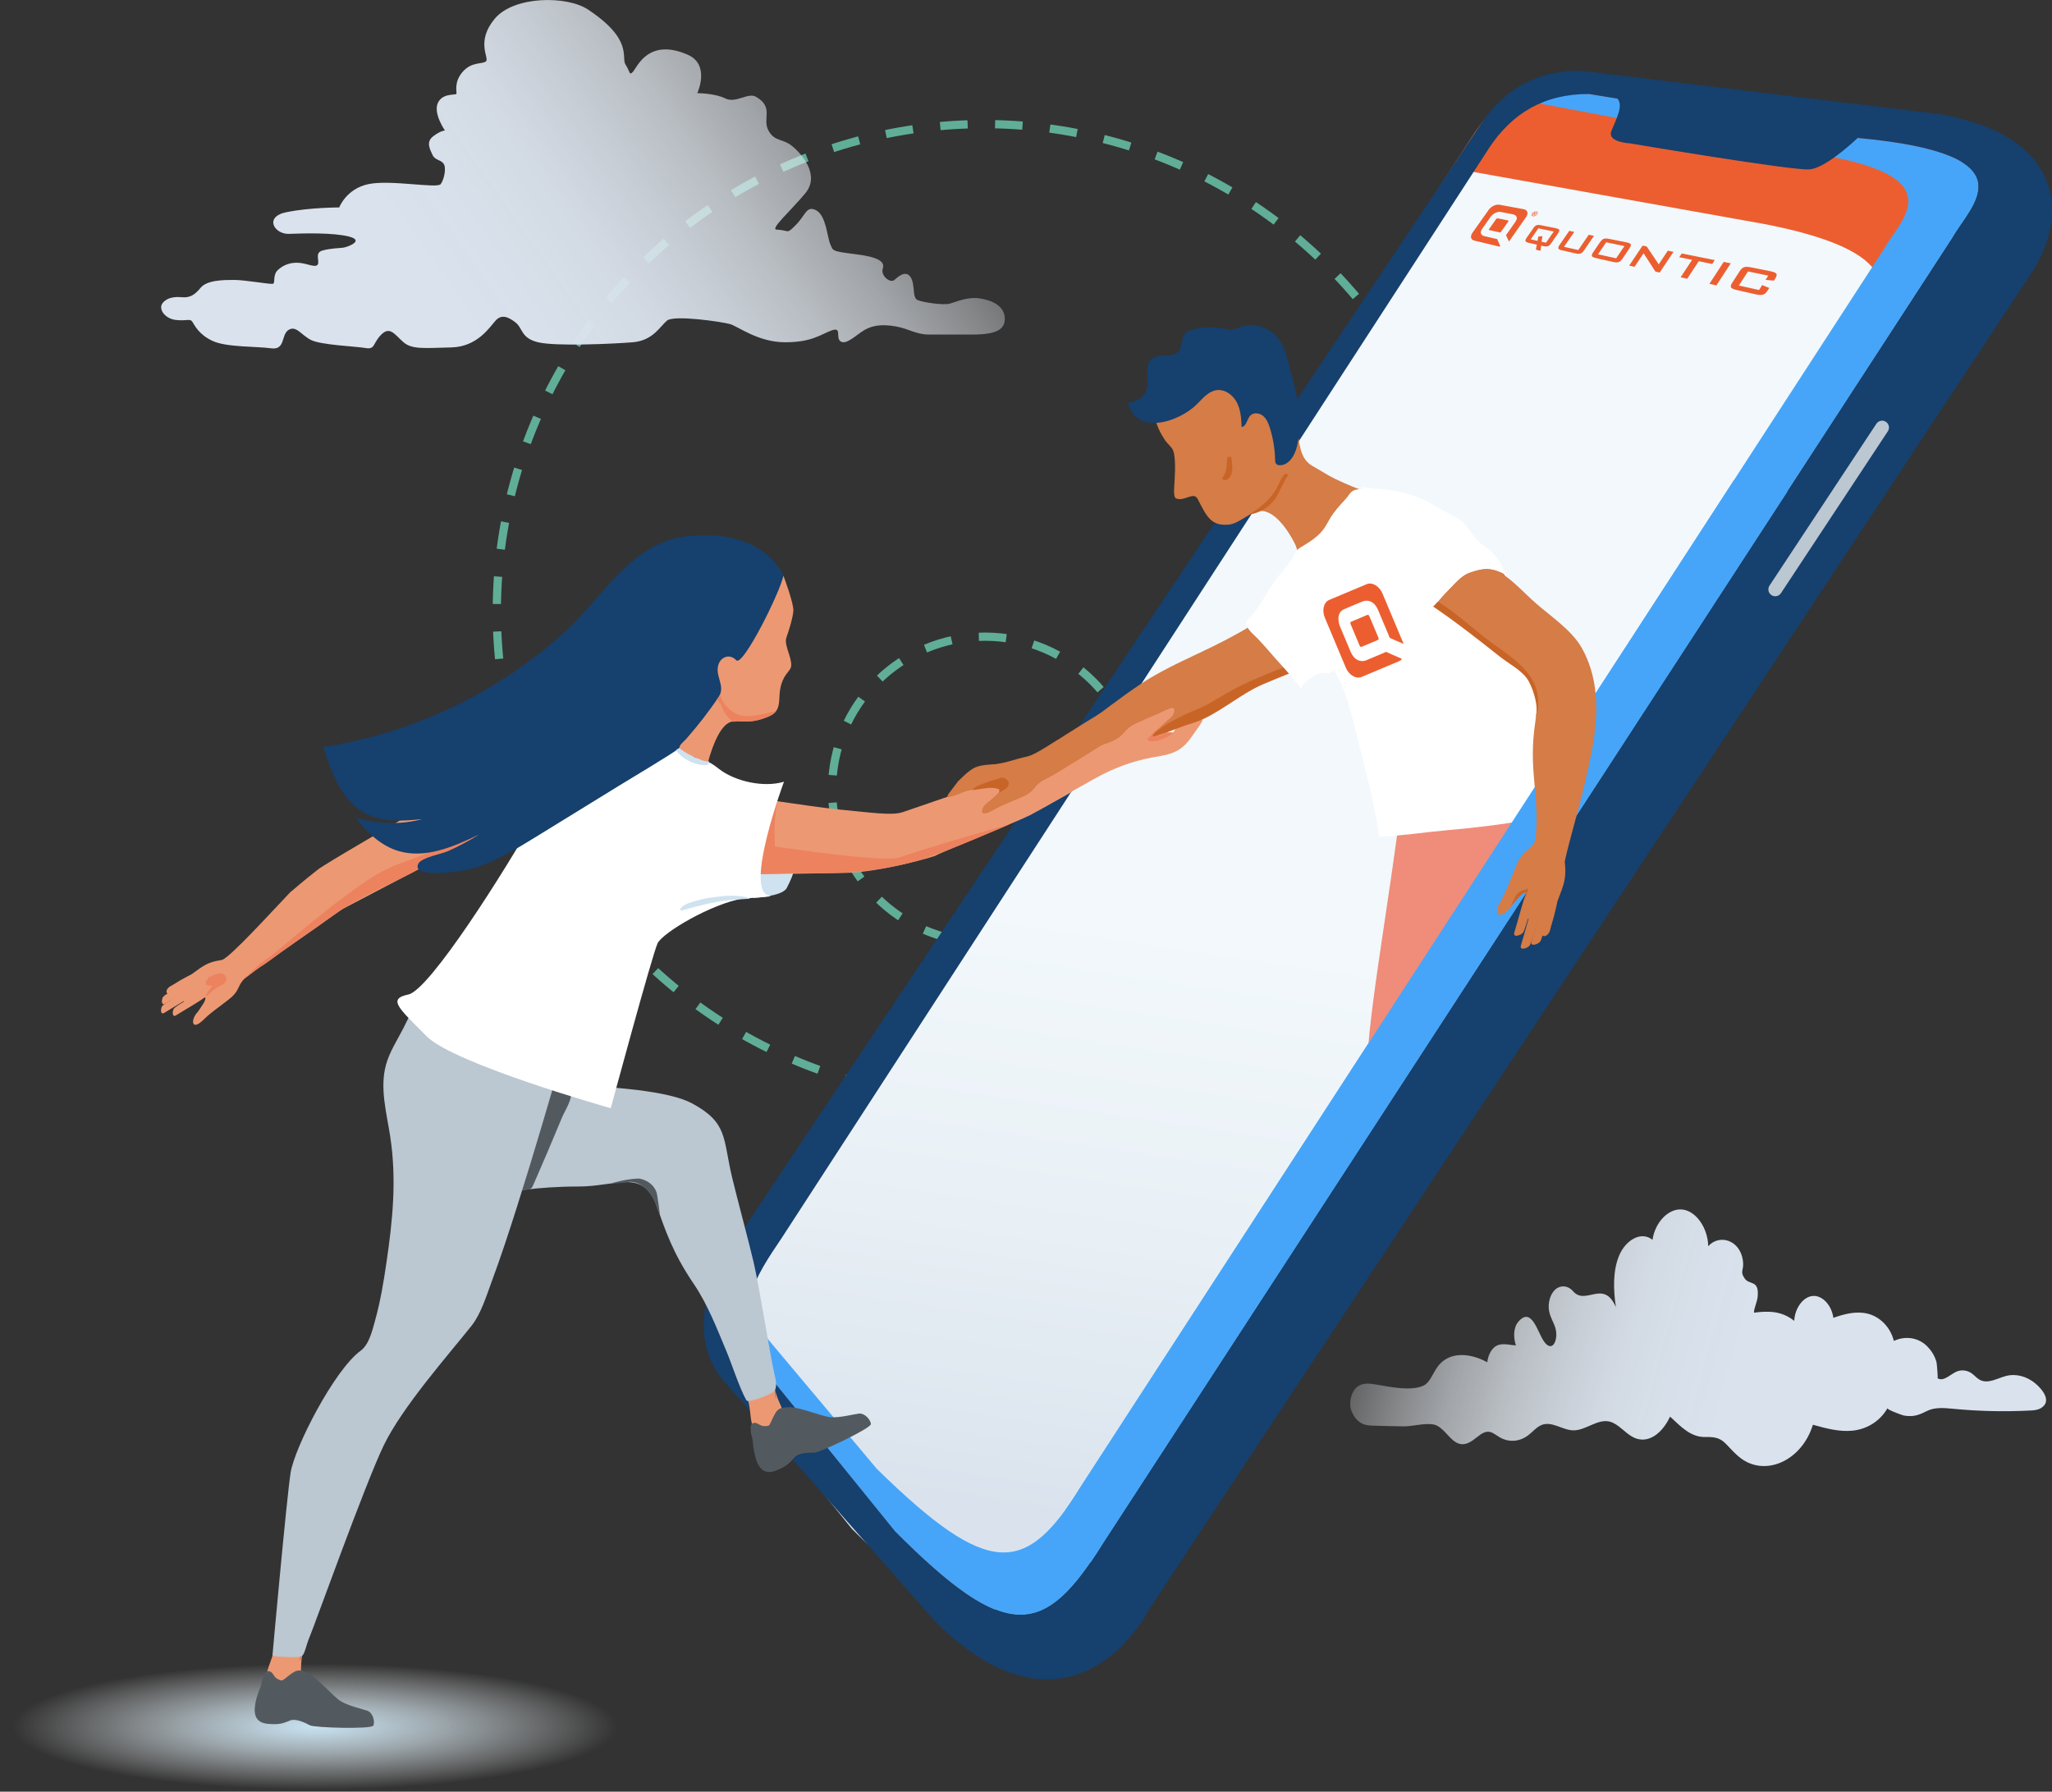 <svg xmlns="http://www.w3.org/2000/svg" xmlns:xlink="http://www.w3.org/1999/xlink" id="Layer_2" data-name="Layer 2" viewBox="0 0 747.13 652.28"><rect x="0" y="0" width="747.13" height="652.28" fill="#333333" stroke="none"/><defs><linearGradient id="linear-gradient" x1="2890.09" y1="14.44" x2="3141.26" y2="191.28" gradientTransform="translate(3231.24) rotate(-180) scale(1 -1)" gradientUnits="userSpaceOnUse"><stop offset="0" stop-color="#fff" stop-opacity="0"></stop><stop offset=".07" stop-color="#f6f8fa" stop-opacity=".23"></stop><stop offset=".15" stop-color="#eef2f7" stop-opacity=".43"></stop><stop offset=".23" stop-color="#e8edf4" stop-opacity=".61"></stop><stop offset=".31" stop-color="#e3eaf1" stop-opacity=".75"></stop><stop offset=".39" stop-color="#dfe6ef" stop-opacity=".86"></stop><stop offset=".47" stop-color="#dce4ee" stop-opacity=".94"></stop><stop offset=".55" stop-color="#dae3ed" stop-opacity=".98"></stop><stop offset=".65" stop-color="#dae3ed"></stop></linearGradient><linearGradient id="linear-gradient-2" x1="486.15" y1="460.31" x2="709.26" y2="522.59" gradientTransform="matrix(1,0,0,1,0,0)" xlink:href="#linear-gradient"></linearGradient><linearGradient id="linear-gradient-3" x1="208.09" y1="1096.16" x2="96.81" y2="577.99" gradientTransform="translate(630.87 -538.62) rotate(20.69)" gradientUnits="userSpaceOnUse"><stop offset="0" stop-color="#dae3ed"></stop><stop offset=".22" stop-color="#eaf1f6"></stop><stop offset=".41" stop-color="#f2f8fb"></stop></linearGradient><radialGradient id="radial-gradient" cx="-53.35" cy="-333.56" fx="-53.35" fy="-333.56" r="82.14" gradientTransform="translate(186.12 722) scale(1.34 .28)" gradientUnits="userSpaceOnUse"><stop offset="0" stop-color="#c8e3f2"></stop><stop offset=".13" stop-color="#cde5f3" stop-opacity=".89"></stop><stop offset=".42" stop-color="#dcedf6" stop-opacity=".62"></stop><stop offset=".82" stop-color="#f4f9fc" stop-opacity=".2"></stop><stop offset="1" stop-color="#fff" stop-opacity="0"></stop></radialGradient></defs><g id="Illustration"><circle cx="358.29" cy="222.58" r="177.4" style="fill: none; stroke: #60ae97; stroke-dasharray: 0 0 10 10; stroke-miterlimit: 10; stroke-width: 3px;"></circle><circle cx="358.6" cy="287.42" r="55.64" style="fill: none; stroke: #60ae97; stroke-dasharray: 0 0 10 10; stroke-miterlimit: 10; stroke-width: 3px;"></circle><path d="m104.4,77.22c8.49-1.7,19.11-1.7,19.11-1.7,0,0,2.55-6.79,10.62-8.49,8.07-1.7,25.05,1.7,26.33,0,1.27-1.7,2.12-5.94,1.06-7.43-1.06-1.49-3.18-1.27-4.03-3.18-.85-1.91-2.55-4.67.21-6.79,2.76-2.12,4.3-2.12,4.3-2.12,0,0-4.3-6.16-2.6-9.98,1.7-3.82,6.58-2.76,6.79-3.4s-1.06-4.25,2.34-8.07c3.4-3.82,7.43-2.55,8.49-3.82,1.06-1.27-3.82-7.22,3.18-15.5,7.01-8.28,26.17-8.35,33.81-3.32,16.74,11.03,12.05,17.54,13.75,20.09,1.7,2.55,1.27,4.25,2.76,2.55,1.49-1.7,5.64-12.39,19.9-6.13,8.32,3.65,3.46,13.99,3.46,13.99,0,0,6.37,0,10.19,1.91,3.82,1.91,8.27-2.23,11.1-.64,6.79,3.82,2.28,8.07,4.62,12.31,2.34,4.25,5.1,2.76,8.7,5.73,3.61,2.97,10.19,10.62,4.67,17.2-5.52,6.58-12.89,13.06-10.4,13.16,4.88.21,3.4,1.91,7.01-1.7,3.61-3.61,3.82-7.22,7.43-5.31,3.61,1.91,4.03,9.98,5.1,12.31,1.06,2.34.21,2.55,8.92,3.61,8.7,1.06,11.04,2.76,10.19,5.31-.85,2.55,2.76,5.45,4.25,4.1,1.49-1.34,4.25-3.68,5.94-.92,1.7,2.76.42,7.43,2.55,8.28,2.12.85,9.34,1.91,11.68,1.27s6.37-2.55,10.83-1.91c4.46.64,9.36,2.76,9.18,7.64-.12,3.43-2.6,5.52-11.73,5.52-9.13,0-11.25,0-15.92,0-4.67,0-7.22-2.12-12.1-2.97-4.88-.85-8.28-.42-11.25,1.27-2.97,1.7-6.58,5.52-8.7,4.25-2.12-1.27.64-5.52-3.4-4.03-4.03,1.49-7.22,4.33-16.99,4.29-9.77-.04-16.99-5.78-19.96-6.62-2.97-.85-20.38-3.4-22.93-1.27-2.55,2.12-5.11,7.31-12.53,7.9-7.43.59-28.02,1.53-34.39,0-6.37-1.53-5.52-5.14-8.28-7.26-2.76-2.12-5.1-2.97-7.22-.64-2.12,2.34-6.58,9.55-16.14,9.77-9.55.21-14.23.85-17.41-1.91-3.18-2.76-4.88-5.94-8.07-2.76-3.18,3.18-2.12,5.53-5.73,4.89-3.61-.64-16.35-1.07-19.96-2.98-3.61-1.91-5.31-5.31-8.07-3.61-2.76,1.7-1.06,7.44-6.37,6.69-5.31-.75-16.14-.32-21.23-2.66-5.1-2.34-6.58-5.73-7.43-7.01-.85-1.27-1.91-.21-5.94-.64-4.03-.42-6.58-4.03-4.88-6.16,1.7-2.12,4.46-2.34,7.01-2.12,2.55.21,4.46-.5,6.79-3.4,2.34-2.9,8.49-2.9,12.31-2.9,3.82,0,12.95,1.63,14.01,1.42,1.06-.21-.21-3.18,1.91-5.1,2.12-1.91,4.67-2.76,7.64-2.55,2.97.21,5.94,1.91,6.79.64.85-1.27-1.27-4.25,1.7-5.1,2.97-.85,6.16-.85,7.64-1.06,1.49-.21,7.86-2.55,2.12-4.03-5.73-1.49-16.58-1.2-21.89-.99-5.31.21-9.32-6.23-.83-7.93Z" style="fill: url(#linear-gradient); stroke-width: 0px;"></path><path d="m687.25,512.7c-.27.47,5.4,2.54,5.92,2.63,3.37.59,5.33-.08,8.28-1.58,2.97-1.51,6.34-1.19,9.47-.89,9.42.92,18.88,1.13,28.32.65,1.28-.07,2.6-.16,3.76-.82,4.37-2.51.49-7.04-1.98-9.08-3.06-2.52-6.95-3.62-10.58-2.69-3.27.84-6.73,3.11-9.74,1.34-.99-.58-1.8-1.55-2.75-2.24-1.71-1.23-3.88-1.46-5.74-.6-2.27,1.05-4.55,3.65-6.74,2.35.18.11-.25-5.37-.4-5.91-.64-2.27-1.8-4.09-3.28-5.62-3.32-3.43-8.24-3.97-12.23-2.06-1.37-5.38-5.4-8.92-9.55-9.93-4.15-1.02-8.41.08-12.49,1.52-.61-4.62-4.01-8.24-7.48-7.97s-6.54,4.39-6.76,9.07c-4.67-3.71-9.49-3.64-14.66-2.98.02-1.9,1.21-3.79,1.37-6.09.44-6-3.05-3.83-4.78-6.4-1.86-2.75-.13-2.79-.61-6.42-1.01-7.56-8.52-9.82-12.63-5.31-.17-6.7-4.44-12.77-9.39-13.33-4.95-.56-9.91,4.45-10.91,11.02-4.09-3.3-9.76.09-12.12,5.68-2.36,5.59-2.14,12.51-1.21,18.82-4.52-10.34-11-.37-15.62-5.82-1.72-2.03-4.45-2.3-6.38-.64-1.93,1.66-2.89,5.11-2.28,8.08.4,1.94,1.38,3.56,2.05,5.36,1.67,4.42-.77,10.34-4.08,5.33-2.32-3.5-4.41-12.51-9.18-7.02-1.89,2.17-1.85,5.84-.91,8.66-1.99-.1-4.18-.78-6.21-.21-2.38.67-3.85,3.39-4.23,6.35-5.39-3.03-13.66-4.58-18.17,1.76-1.65,2.32-2.75,5.66-5,6.72-4.46,2.1-12.04.52-16.63-.26-2.67-.46-5.62-1.05-7.85,1-1.77,1.63-2.64,4.85-2.06,7.63.74,2.58,2.36,4.66,4.3,5.54,1.33.6,2.76.65,4.16.69,3.68.11,7.36.22,11.03.25,3.12.03,9.16-1.75,11.98-.24,4.45,2.39,6.49,9.73,12.88,5.4,1.93-1.3,3.76-3.4,5.92-3.2,1.4.13,2.64,1.23,3.93,1.99,3.28,1.95,7.22,1.7,10.35-.65,1.66-1.24,3.11-3.05,4.92-3.79,3.76-1.54,7.64,1.87,11.57,1.94,4.54.08,8.84-4.32,13.3-3.17,3.1.8,5.5,4.11,8.44,5.64,5.41,2.82,10.67-1.38,13.5-7.48,4.16,3.87,7.63,7.62,13.09,7.44,6.79-.22,6.67,2.71,11.98,7.18,9.1,7.66,22.83,1.72,26.94-11.65,4.75,1.32,9.56,2.64,14.4,2.16,4.83-.49,9.76-3.03,12.75-8.17Z" style="fill: url(#linear-gradient-2); stroke-width: 0px;"></path><g><path d="m534.9,62.3c8.41-12.6,11.47-28.95,27.95-28.93l98.13,16.03c63.75,5.95,40.88,24.51,34.3,36.23l-309.18,475.09c-21.54,34.83-35.1,36.81-75.88-4.08l-45.87-56.65c-16.6-20.48,3.04-37.66,11.45-50.26L534.9,62.3Z" style="fill: url(#linear-gradient-3); stroke-width: 0px;"></path><path d="m673.88,125.96c6.57-11.72,32.28-31.82-30.82-44.28l-108.15-19.37c-11-.01-13.22,14.54-20.34,20.38l22.35-34.43c8.41-12.6,19.89-19.67,36.37-19.65l98.13,16.03c63.75,5.95,40.87,24.51,34.3,36.23l-309.18,475.09c-5.52,8.93-10.52,15.69-15.59,20.13L673.88,125.96Z" style="fill: #ec5e30; stroke-width: 0px;"></path><path d="m272.61,479.2l46.62,55.53c41.16,40.3,54.41,38.8,74.54,6.08L686.11,90.41c6.11-11.03,28.01-28.14-34.69-35.66l-94.87-17.82c6.71-4.78,12.1-2.73,22-2.72l98.13,16.03c63.75,5.95,40.88,24.51,34.3,36.23l-309.18,475.09c-21.54,34.83-35.1,36.81-75.88-4.08l-45.87-56.65c-6.5-8.02-8.5-15.49-8.04-22.38.2.25.38.49.59.74Z" style="fill: #46a5f8; stroke-width: 0px;"></path><path d="m539.02,45.39l-274.37,411.14c-8.41,12.6-13.43,32.42-.73,46.71l76.41,86.9c40.77,40.89,68.71,13.37,78.27-4.54L740.73,97.78c12.32-20.51,9.96-48.75-34.94-56.29l-130.4-15.74c-16.48-.02-27.96,7.05-36.37,19.65Zm3.16,8.47c8.41-12.6,19.89-19.67,36.37-19.65l10.36,1.69c2.32,2.61-.6,7.66-2.22,11.85-1.56,4.04,6.63,4.42,6.63,4.42,0,0,59.01,9.97,65.48,9.5,5.43-.39,14.75-8.79,17.61-11.48l.28.05c63.75,5.95,40.88,24.51,34.3,36.23l-309.18,475.09c-21.54,34.83-35.1,36.81-75.88-4.08l-45.87-56.65c-16.6-20.48-3.93-37.42,4.48-50.02L542.19,53.87Z" style="fill: #16406d; stroke-width: 0px;"></path><line x1="646.36" y1="214.57" x2="685.27" y2="155.65" style="fill: none; stroke: #bbc7d1; stroke-linecap: round; stroke-miterlimit: 10; stroke-width: 5px;"></line></g><g><g><path d="m643.82,100.34l-7.39-1.52-3.31,5.13,7.34,1.63,1.15-1.79,2.57,1.04-.64,1c-.51.79-1.06,1.27-1.66,1.45-.6.18-1.49.13-2.64-.13l-6.99-1.59c-1.1-.25-1.76-.56-1.98-.92-.22-.36-.08-.91.4-1.66l2.78-4.3c.49-.76,1.02-1.22,1.58-1.41.57-.18,1.41-.16,2.52.06l7.06,1.42c1.17.23,1.88.53,2.14.89.26.36.14.93-.36,1.72l-.52.82-3.04-.3.99-1.54Z" style="fill: #ec5e30; stroke-width: 0px;"></path><path d="m558.21,83.13c.42-.6.82-.97,1.21-1.12.39-.15.93-.16,1.61-.02l5.42,1.09c.71.14,1.13.34,1.26.6.13.25-.03.7-.46,1.33l-2.38,3.45c-.42.61-.84,1-1.25,1.15-.41.15-.97.15-1.67,0l-.83-.19-.2,1.88-1.7-.4.35-1.83-2.97-.67c-.68-.16-1.07-.36-1.17-.63-.1-.26.06-.69.47-1.28l2.33-3.34Zm-.88,4.01l2.5.55.25-1.55,1.51-.17-.31,2.03,1.62.36,2.82-4.08-5.61-1.15-2.78,4Z" style="fill: #ec5e30; stroke-width: 0px;"></path><path d="m573.19,84.42l-3.74,5.44,5.21,1.16,3.79-5.54,1.91.38-3.57,5.23c-.44.64-.87,1.04-1.31,1.2-.44.16-1.04.15-1.82-.03l-4.97-1.13c-.74-.17-1.17-.39-1.29-.67-.12-.28.04-.72.47-1.34l3.49-5.07,1.82.37Z" style="fill: #ec5e30; stroke-width: 0px;"></path><path d="m582.58,88.17c.45-.65.89-1.06,1.33-1.22.44-.16,1.07-.16,1.89,0l6.42,1.29c.86.17,1.37.4,1.53.69.16.29.01.77-.45,1.45l-2.56,3.79c-.45.67-.91,1.09-1.39,1.25-.47.16-1.12.15-1.96-.04l-6.35-1.44c-.81-.18-1.28-.42-1.42-.71-.13-.29.02-.76.46-1.41l2.49-3.66Zm-.74,4.41l6.6,1.46,3.01-4.46-6.65-1.37-2.96,4.36Z" style="fill: #ec5e30; stroke-width: 0px;"></path><polygon points="593.18 96.7 598.07 89.42 599.55 89.72 603.94 96.24 607.25 91.26 609.31 91.68 604.3 99.22 602.74 98.87 598.43 92.2 595.12 97.14 593.18 96.7" style="fill: #ec5e30; stroke-width: 0px;"></polygon><polygon points="618.5 95.1 614.3 101.49 611.91 100.95 616.09 94.6 611.41 93.64 612.32 92.28 624.33 94.69 623.41 96.11 618.5 95.1" style="fill: #ec5e30; stroke-width: 0px;"></polygon><polygon points="627.6 95.35 630.17 95.86 624.93 103.91 622.39 103.33 627.6 95.35" style="fill: #ec5e30; stroke-width: 0px;"></polygon></g><g><path d="m546.04,84.61l-3.8-.84c-.16-.03-.19-.19-.08-.35l2.62-3.72c.11-.16.33-.26.49-.22l3.83.78c.16.03.21.19.09.35l-2.66,3.78c-.11.16-.33.26-.5.22Z" style="fill: #ec5e30; stroke-width: 0px;"></path><path d="m545.07,86.99s-.03.04-.37-.04l-4.34-1.01s-2.2-.51-.64-2.73c2.73-3.89,3-4.25,3-4.25,0,0,1.58-2.2,3.83-1.78,2.29.43,4.42.87,4.42.87,0,0,2.35.46.76,2.74-1.5,2.15-3.09,4.4-3.09,4.4,0,0-.21.31-.3.34-.09.03,1.08,2.4,1.08,2.4.02-.03.05-.06.07-.1l6.16-8.81c.92-1.32.54-2.6-.84-2.85l-8.85-1.63c-1.28-.24-3.04.59-3.92,1.84l-5.92,8.36c-.9,1.27-.62,2.54.63,2.84l8.61,2.08c.29.07.61.09.94.06l-1.21-2.73Z" style="fill: #ec5e30; stroke-width: 0px;"></path><path d="m559.37,76.99c.16.03.28.09.38.19s.13.23.12.38c-.01.15-.07.31-.18.46s-.25.29-.42.41c-.18.12-.36.21-.56.25-.2.05-.38.06-.54.03-.16-.03-.29-.1-.38-.2-.09-.1-.13-.23-.12-.38.01-.15.07-.3.18-.45.1-.15.25-.29.42-.41.18-.12.37-.21.56-.25s.37-.06.53-.03Zm-.12.17c-.13-.02-.27-.02-.43.02-.16.04-.31.11-.45.2-.14.1-.26.21-.34.33s-.13.24-.14.36c-.01.12.02.22.09.31.07.08.17.14.3.16s.27.02.43-.02c.16-.04.31-.11.45-.2.14-.1.26-.21.34-.33s.13-.24.14-.37c.01-.12-.02-.23-.1-.31s-.18-.13-.3-.16Zm-1.22,1.07l.64-.91.2.04c.19.03.29.05.31.06.06.02.1.04.13.06s.03.06.03.1c0,.04-.02.09-.05.14-.05.07-.11.12-.19.16-.08.04-.16.05-.25.05.02.02.04.03.04.05,0,.02.01.04.02.08,0,.01,0,.05,0,.12v.21s-.26-.05-.26-.05l.02-.16c.01-.11.01-.18,0-.21-.02-.03-.05-.05-.11-.06h-.05s-.26.37-.26.37l-.2-.04Zm.56-.48l.08.02c.11.02.19.03.22.03s.07-.01.1-.03c.03-.02.05-.04.07-.07s.03-.05.02-.07c0-.02-.01-.04-.04-.06-.02-.01-.09-.03-.2-.05h-.08s-.17.23-.17.23Z" style="fill: #ec5e30; stroke-width: 0px;"></path></g></g><ellipse cx="114.45" cy="629.06" rx="114.45" ry="23.22" style="fill: url(#radial-gradient); stroke-width: 0px;"></ellipse><path d="m282.18,506.16c0,2.46.56,4.91,1.61,7.13.31.64.66,1.29.71,2,.09,1.31-.86,2.43-1.75,3.39-1,1.08-2.03,2.18-3.35,2.85-7.27,3.68-5.42-8.37-7.19-11.87,3.55-.6,6.7-2.57,9.74-4.5.49,2.1,1.2,4.14,2.12,6.08,1.12,2.35,1.61,4.4-.69,6.17" style="fill: #ec9973; stroke-width: 0px;"></path><path d="m110.16,601.67c-1.09,2.2-1.68,4.65-1.71,7.11,0,.71.02,1.45-.25,2.11-.5,1.21-1.85,1.79-3.07,2.26-1.38.53-2.79,1.06-4.26,1.07-8.15.08-1.16-9.9-1.19-13.82,3.45,1.03,7.14.66,10.72.27-.49,2.09-.76,4.24-.79,6.4-.04,2.6-.5,4.66-3.34,5.23" style="fill: #ec9973; stroke-width: 0px;"></path><path d="m355.49,286.44s-2.95,5.75-3.75,6.48-3.38,1.01-2.58-.49c1.37-2.59,3.27-6.65,3.9-6.93s1.7.62,2.44.94Z" style="fill: #d57c47; stroke-width: 0px;"></path><path d="m353.15,285.6s-2.95,5.75-3.75,6.48c-.8.73-3.38,1.01-2.58-.49,1.37-2.59,3.27-6.65,3.9-6.93.63-.29,1.7.62,2.44.94Z" style="fill: #d57c47; stroke-width: 0px;"></path><path d="m358.6,285.4s-2.49,4.98-3.29,5.71c-.8.73-3.83,1.79-3.04.28,1.37-2.59,3.27-6.65,3.9-6.93.63-.29,1.7.62,2.44.94Z" style="fill: #d57c47; stroke-width: 0px;"></path><path d="m514.09,382.25c2.53-5.13,4.8-10.24,8.11-14.94,2.8-3.97,6.33-7.48,8.89-11.62.83-1.34,1.85-2.51,3.03-3.41.05-.63.1-1.2.14-1.72.68-8.42-.51-17.29-5.45-24.4-2.9-4.18,2.56-14.64-2.56-13.34-4.17,1.06-14.34-33.28-14.85-29.26-6.47,51.91-14.24,89.43-13.82,111.87.08,4.6.55,9.58,1.1,14.64,5.58-9.02,10.71-18.31,15.4-27.82Z" style="fill: #f08c7a; stroke-width: 0px;"></path><path d="m525.51,352.79c11.06-26.52,27.06-50.93,38.93-77.18-1.15-2.55-2.33-5.1-4.18-7.25-5.57-6.48-18.36-8.18-26.44-6.89-5.44.87-10.67,2.67-15.66,4.83-3.38,1.46-9.56-3.06-11.19.13-.56,1.08,4.02,13.13,4.43,17.13,2.54,24.88,8.74,50.88,14.11,69.23Z" style="fill: #f08c7a; stroke-width: 0px;"></path><path d="m496.75,277.66c23.89-.7,47.7-4.01,70.88-9.83-10.92-28.8-21.83-57.6-32.75-86.41-6.91-18.22-14.78-37.68-31.17-48.23-16.67-10.73-38.04-9.62-57.81-8.13" style="fill: none; stroke-width: 0px;"></path><path d="m492.63,195.34c-9.93,8.44-29.32,27.48-36.2,31.88-3.49,2.23-7.16,4.19-10.83,6.1-10,5.23-20.82,9.39-30.22,15.67-7.02,4.69-13.81,9.95-20.57,15.02-.94.71.29,15.77,1.19,15.29,10.86-5.78,36.64-15.81,36.64-15.81,7.28-3.68,14.32-10.26,21.71-13.71,5.78-2.7,11.6-5.31,17.51-7.73,5.32-2.18,10.31-4.68,15.6-6.83,6.11-2.48,11.8-6,16.77-10.34,4.02-3.51,10.18-8.7,10.54-14.35.65-10.5-15.49-20.86-22.15-15.2Z" style="fill: #d57c47; stroke-width: 0px;"></path><path d="m423.57,159.29c1.42,2.23.56.89,3.04,3.79,1.75,2.05,1.15,9.65,1.01,12.76-.06,1.24-.57,5.16.63,5.64,3,1.2,6.35-2.67,7.82.17,3.23,6.27,4.77,9.92,11.26,9.35,3.54-.31,6.95-3.87,10.47-4.8,3.01-.8,5.83,1.21,7.83,3.25,2.39,2.43,4.25,5.4,5.8,8.42,1.48,2.88,2.35,10.69,5.77,11.33,1.57.29,3.16-.24,4.66-.75,1.71-.59,3.44-1.19,4.9-2.26,1.7-1.25,2.91-3.05,3.98-4.87,2.25-3.84,4.05-8.03,4.82-12.44.12-.7.36-10.35,2.67-9.53-4.11-1.45-8.17-3.12-12.1-5-2.84-1.36-5.37-3.13-8.12-4.63-5.1-2.79-4.77-8.81-5.78-13.82-.99-4.89-3.29-9.41-5.56-13.85-2.67-5.22-5.51-10.63-10.28-14.04-5.73-4.09-13.65-4.54-20.14-1.81-6.73,2.82-10.4,8.11-14.17,14.01-3.69,5.78-2.08,13.48,1.5,19.1Z" style="fill: #d57c47; stroke-width: 0px;"></path><g><path d="m68.98,359.85s-9.23,5.51-9.89,6.37c-.66.86-.74,3.45.7,2.53,2.47-1.57,10.09-5.91,10.33-6.55.23-.65-.76-1.65-1.14-2.35Z" style="fill: #ec9973; stroke-width: 0px;"></path><path d="m69.3,356.5s-9.23,5.51-9.89,6.37c-.66.86-.74,3.45.7,2.53,2.47-1.57,10.09-5.91,10.33-6.55.23-.65-.76-1.65-1.14-2.35Z" style="fill: #ec9973; stroke-width: 0px;"></path><path d="m73.26,353.57c-.66.11-3.49,1.17-3.75,1.28-1.1.47-2.11,1.12-3.17,1.66-1,.51-2.38,1.46-3.36,2.02-.98.56-1.58.74-2.16,1.71-.46.78-.1,1.97.95,1.3,2.47-1.57,10.09-5.9,10.33-6.55.25-.69,1.79-1.52,1.16-1.42Z" style="fill: #ec9973; stroke-width: 0px;"></path><path d="m73.25,360.75s-9.23,5.51-9.89,6.37c-.66.86-.74,3.45.7,2.53,2.47-1.57,10.09-5.91,10.33-6.55.23-.65-.76-1.65-1.14-2.35Z" style="fill: #ec9973; stroke-width: 0px;"></path><path d="m105.61,324.91c-5.65,5.85-22.21,24.18-24.9,24.58-6.23.92-7.45,2.88-12.71,6.45-1.9,1.29-.92,1.35-1.77,2.68.05.1.1.19.14.29.56,1.45.56,3.04.58,4.58,0,.4.01.79.02,1.19,0,.16.01.33.02.49,0,.06,0,.07,0,.09.8-.17,1.64-.37,2.58-.64l5.15-1.52s.38.73-.86,2.54c-1.64,2.4-1.33,2.17-2.22,3.18-.89,1.01-1.58,2.72-1.27,3.68.28.87,1.39.96,3.44-.99,2.06-1.95,2.3-2.23,6.24-5.18,3.67-2.76,4.72-3.5,5.91-5.2,1.2-1.7,1.26-3.53,4.03-5.69,2.77-2.15,34.7-24.5,34.7-24.5,0,0-17.3-7.89-19.1-6.02Z" style="fill: #ec9973; stroke-width: 0px;"></path><g><path d="m115.49,316.76c3.31-2.66,31.71-18.77,31.49-18.97-.22-.2,18.87-10.05,31.68-12.7,4.2-.87,22.33-4.78,32.65-6.85,3.28,8.89-.98,19.12,3.46,27.46-13.43.64-25.39,1.26-29.73,1.7-10.94,1.11-29.34,7.12-33.06,9.28,0,0-25.21,13.16-29.16,15.27-3.58,3.4-13.85-4.09-17.2-7.04,5.63-4.85,8.22-6.82,9.88-8.15Z" style="fill: #ec9973; stroke-width: 0px;"></path><path d="m151.82,312.08c11.23-4.67,23.41-8.89,38.61-11.46,3.83-.65,12.72-2.88,18.34-3.98.76,1.82-30.06,9.33-31.29,12-11.05,2.88-20.52,5.12-25.52,8.03-5.85,3.42-15.36,6.88-27.25,14.25-3.27,2.03-8.18,5.9-12.21,8.63-3.26,2.22-6.49,4.48-9.7,6.77-2.75,1.97-5.42,4.2-8.35,5.88-.46.26-5.88,4.53-5.51,4.15,1.7-1.74,4.73-4.83,6.73-6.21,1.59-1.1,3.17-2.18,4.64-3.43,1.49-1.26,2.98-2.52,4.47-3.77,2.64-2.22,5.3-4.42,7.97-6.6,4.12-3.36,8.28-6.67,12.53-9.85,2.89-2.16,5.83-4.28,8.86-6.24,2.02-1.31,4.09-2.55,6.24-3.64,1.52-.77,3.07-1.45,4.66-2.05,1.37-.52,2.76-.98,4.14-1.48.89-.32,1.77-.66,2.64-1.02Z" style="fill: #ed825f; stroke-width: 0px;"></path></g><path d="m77.29,360.85c-.47.39-.9.84-1.33,1.24-.06.06-1.12.84-1.09.74.33-1.24,1.03-2.39,1.99-3.25.15-.14.32-.31.28-.51-.06-.26-.42-.29-.69-.28-.38.02-.79-.01-1.12-.21-.33-.19-.57-.59-.48-.96.09-.34.41-.57.59-.87.14-.24.19-.52.35-.75.21-.3.57-.44.91-.57,1.17-.44,2.29-1.11,3.57-1.06.93.04,1.72.44,2.11,1.5.28.76-.15,1.62-.76,2.14-.61.52-1.39.81-2.09,1.2-.81.45-1.54,1.03-2.25,1.63Z" style="fill: #ed825f; stroke-width: 0px;"></path></g><path d="m274.25,326.88s10.56-.45,12.21-3.6c2.88-5.52,3.7-9.25,4-14.54.03-.48,5.47-1.25,5.21-1.65-3.28-5.1-16.16,1.32-16.27,2.82-.29,4.21-5.4,12.76-5.15,16.97Z" style="fill: #cee2f0; stroke-width: 0px;"></path><g><g><path d="m402.78,271.46c-1.01.45-10.93,3.17-20.56,6.06.07,5,.02,10.01,0,15.02,7.74-4.19,20.68-11.35,22.68-13.03,2.64-2.21-2.12-8.05-2.12-8.05Z" style="fill: #ec9973; stroke-width: 0px;"></path><path d="m437.55,262.87c.21-.39.32-.67.23-.73-.51-.41-1.79.03-2.25.35.06-.09.11-.19.17-.28.87-1.46-1.72-1.31-2.55-.62-.13.11-.33.35-.56.67-.44-.5-1.99-.29-2.6.22-.5.41-1.84,2.54-2.85,4.21-.39-.02-.78-.04-1.21-.05-4.77-.06-6.68,1.99-6.68,1.99,0,0,1.16-2.86,2.88-4.23,2.28-1.81,1.91-1.68,3.06-2.38,1.14-.7,2.31-2.13,2.3-3.15-.02-.91-1.04-1.33-3.58-.07-1.69.84-3.39,1.61-5.16,2.27-1.27.47-2.36,1.13-3.59,1.63-1.44.59-2.85,1.15-4.06,2.16-1.1.92-1.94,2.12-3.02,3.07-1.49,1.31-3.36,2.1-5.24,2.75-2.06.72-4.17,1.31-6.31,1.77-2.06.44-3.93,1.19-5.91,1.95-2.48.95-4.96,1.9-7.43,2.85,0,0,13.44,7.28,15.72,6.02,6.51-3.59,13.31-6.16,20.65-7.51,3.38-.62,6.92-1.04,9.8-2.9,2.35-1.51,4.04-3.85,5.6-6.16.25-.37,1.93-2.62,2.59-3.82Z" style="fill: #ec9973; stroke-width: 0px;"></path><path d="m419.22,266.8c.23-.05.42-.03.64-.11s.43-.45.66-.47c0,0-.91,1.72-.55,1.79.32.07,2.25-.27,2.57-.28.76-.02,1.55-1.05,2.3-1.05.77,0,1.53-.02,2.3,0,.72.01,0,0,0,0,0,0-1.66,2.26-6.8,3.17-.89.16-2.28.19-2.76-.77-.37-.74.12-1.54.76-1.93.27-.17.58-.28.89-.34Z" style="fill: #ed825f; stroke-width: 0px;"></path></g><g><path d="m374.87,296.85c-3.76,1.97-34.2,14.32-34.01,14.56.18.24-20.44,6.25-33.52,6.4-4.29.05-22.83.42-33.35.47-1.52-9.35,4.62-18.57,1.86-27.61,13.31,1.94,25.17,3.63,29.51,4.03,10.95,1,19.29,2.36,23.36.96,0,0,30.4-10.45,42.05-14.41,3.76-1.28,8.17-2.67,12.45-3.99,1.68,3.98,3.89,7.74,6.61,11.28-6.45,3.68-13.05,7.33-14.94,8.32Z" style="fill: #ec9973; stroke-width: 0px;"></path><path d="m333.87,313.38c-11.67,3.39-25.71,4.89-41.13,4.5-3.89-.1-13.03.39-18.76.39-.4-1.93-.89-8.76.83-11.15,17.54,2.5,47.41,6.89,52.87,4.99,13.24-4.62,39.78-11.98,39.78-11.98,0,0-22.91,10.15-33.58,13.25Z" style="fill: #ed825f; stroke-width: 0px;"></path></g></g><path d="m283.15,291.65c.87.14-.87-.14,0,0-1.75,7.48-.89,15.45-.89,23.13,0,.59,0,1.23-.38,1.69-.54.67-1.61.6-2.36.18-1.05-.59-1.73-1.7-2.05-2.86-.32-1.16-.32-2.39-.3-3.59.02-1.35.07-2.72.43-4.02.36-1.29,1.03-2.48,1.53-3.73,1.35-3.36,1.5-7.19,3.41-10.26.11-.18.24-.37.44-.45.19-.08.41-.06.62-.03.78.11,1.55.22,2.33.34" style="fill: #ed825f; stroke-width: 0px;"></path><path d="m153.64,373.04c-.7-.23-1.58-.41-2.1.12-.87.89.32,3.19.94,4.26,3.09,5.41,7.26,6.81,12.08,9.02.43.2,3.4-2.64,3.87-2.74,5.95-1.2-1.67-5.35-3.03-5.99-3.82-1.81-7.74-3.38-11.76-4.68Z" style="fill: #cee2f0; stroke-width: 0px;"></path><path d="m217.15,404.15c-.39.26-1.32.57-1.03,1.2.17.37.59.54.97.66,3.08.99,6.54,1,9.5-.32.48-.21,1.02-.6.94-1.12-.08-.49-.65-.7-1.13-.81-2.74-.59-6.74-1.26-9.25.38Z" style="fill: #cee2f0; stroke-width: 0px;"></path><path d="m162.24,439.94s18.32-7.99,48.46-7.98c13.68,0,23.45-6.54,28.31,6.87,3.27,9.02,5.7,16.97,13.68,28.74,4.99,7.36,8.31,16.06,11.74,24.21,1.99,4.72,4.8,13.52,7.31,17.99.7,1.25,9.9-2.49,10.39-3.56.83-1.82.33-3.98-.15-5.92-1.24-5-5.6-32.31-7.61-40.86-1.9-8.09-5.79-22.37-7.75-30.53-3.5-14.51-1.44-20.12-14.72-27.25-16.61-8.92-81.96-6.7-81.96-6.7,0,0,1.55,43.1-7.7,44.98Z" style="fill: #bbc7d1; stroke-width: 0px;"></path><path d="m170.13,369c-2.31,1.62-3.6,3.19-3.6,3.19-7.95,9.76-13.1,21.37-12.66,34.13.09,2.74.46,5.58,1.9,7.91,3.02,4.91,8.27,7.59,13.09,10.39,2.14,1.28,4.43,2.41,6.33,4.05,1.32,1.14,2.24,2.99,3.63,3.97,3.33,2.35,9.15.71,13.01.47.5-.03,1.03-.07,1.44-.36.42-.29.64-.78.85-1.25,3.59-8.19,7.09-16.41,10.51-24.67,1.11-2.67,4.09-6.92,3.1-9.7-.84-2.37-4.45-3.78-6.3-5.2-3.41-2.63-6.86-5.21-10.34-7.75-6.96-5.1-14.01-10.08-20.98-15.17Z" style="fill: #535a5f; stroke-width: 0px;"></path><path d="m201.7,394.78c-1.33,4.58-2.67,9.16-4.03,13.73-3.04,10.25-6.15,20.48-9.38,30.67-2.94,9.25-5.95,18.49-9.34,27.6-1.92,5.18-3.72,11.21-7.1,15.67-.02.02-.03.04-.05.07-8.7,10.94-25.35,29.7-32.14,43.81-6.78,14.11-25.05,65.15-26.77,69.19-1.72,4.04-1.85,7.12-3.41,7.57-1.56.45-10.29.07-10.27-.44s5.16-57.26,6.59-66.46c1.43-9.2,15.91-37.44,25.48-44.42,3.14-2.29,4.3-7.52,5.28-11.01,1.92-6.85,3.09-13.91,4.12-20.94,2.29-15.46,3.79-30.32,1.41-45.96-1.33-8.79-3.93-17.85-1.5-26.4,1.31-4.63,4-8.71,6.2-12.99,1.75-3.42,3.25-7.06,5.83-9.9,5.96-6.56,18.83-7.56,26.82-5.67,5.37,1.27,10.48,3.53,15.33,6.15,3.28,1.77,9.73-2.65,11.16.85.49,1.19-3.02,24.77-4.22,28.89Z" style="fill: #bbc7d1; stroke-width: 0px;"></path><path d="m285.45,284.58s-14.86,39.94-5.29,41.51c2.46.4-9.53.99-9.53.99-11.78,1.99-29.31,12.51-31.18,16.29-1.87,3.78-17.07,60.09-17.07,60.09,0,0-57.07-16.09-67.09-26.23-10.02-10.15-14.38-13.56-6.61-15.17,7.77-1.61,35.6-45.66,46.5-65.14.26-.47.53-.93.81-1.38,7.38-12.21,19.34-21.61,31.22-29.2,2.41-1.54,4.78-3.85,7.67-3.28,3.66.71,6.02,1.73,8.42,4.56,2.89,3.42,6.46,5.49,9.79,8.35.1.09-.2.1-.15-.02s.23-.11.36-.08c1.94.53,3.9,1.08,5.64,2.07,1.01.58,1.94,1.29,2.86,2.01,5.9,4.59,16.41,6.86,23.66,4.64Z" style="fill: #fff; stroke-width: 0px;"></path><path d="m285.24,209.57s-6.45-17.36-34.95-14.37c-20.4,2.14-30.77,22.2-44.71,34.9-24.35,22.17-55.36,36.93-87.92,41.83,3.06,9.57,6.94,20.13,15.97,24.53,6.15,3,13.37,2.41,20.19,1.75-7.94,2.07-16.46,1.87-24.3-.56,4.01,5.35,9.13,10.24,15.53,12.16,9.82,2.95,20.17-1.59,29.41-6.01-3.64,2.3-7.45,4.34-11.38,6.08-2.28,1.01-9.59,2.29-10.74,4.53-3.04,5.97,17.27,2.59,20.34,1.63,8.04-2.52,15.32-6.98,22.5-11.4,10.3-6.34,20.6-12.68,30.9-19.02,2.36-1.45,18.28-10.95,21.31-13.27,1.11-.85,5.97-2.61,9.56-5.73,15.15-13.21,24.94-37.75,28.29-57.04Z" style="fill: #16406d; stroke-width: 0px;"></path><path d="m285.48,246.71c1.07-1.93,2.55-2.95,2.61-4.44.13-3.11-2.65-7.52-1.79-10.07,1.23-3.61,2.32-7.14,2.56-9.77.24-2.63-3.62-12.86-3.62-12.86-1.19,6.05-14.79,33.31-17.16,30.81-2.37-2.5-5.3-1.23-6.31,1.07-1.9,4.34,2.59,8.18-.04,12.15-3.58,5.4-7.65,10.6-11.93,15.46-.69.79-2.65,2.26-2.4,3.28.21.86,2.47,1.92,3.18,2.32.6.34,7.11,3.08,7.08,3.21,1.94-7.23,5.07-14.72,9.06-15.19,3.61-.43,6.56,1.02,13.3-1.9,5.97-2.59,2.04-7.89,5.46-14.06Z" style="fill: #ec9973; stroke-width: 0px;"></path><path d="m270.44,260.56c-4.01-.52-8.09-4.97-8.19-7.99-.07.5-.76,1.68-1.27,2.04,2.69,2.58,1.41,4.46,5.73,8.07.41.34,2.1-.4,2.34-.07,2.76.07,5.71.45,10.96-1.83,1.22-.53,2.01-1.18,2.55-1.91-3.75.81-8.3,2.19-12.13,1.69Z" style="fill: #ed825f; stroke-width: 0px;"></path><path d="m268.52,327.46c1.51-.09,3.03-.18,4.54-.27-.97-1.07-7.48-1.2-8.73-1.06-5.89.69-6.87.56-12.52,2.31-1.48.46-3.05,1.03-3.97,2.28-.15.21-.27.52-.07.69.14.12.34.08.52.03,6.84-1.9,13.13-3.58,20.24-3.99Z" style="fill: #cee2f0; stroke-width: 0px;"></path><path d="m258.18,277.21c-4.38.21-12-5.57-10.79-4.87,0,0-.98.36-1.34.94.35.29,1.61,1.61,1.97,1.92,2.13,1.83,5.4,3.24,8.21,3.33,1.16.04,2.14-.18,1.95-1.33Z" style="fill: #cee2f0; stroke-width: 0px;"></path><path d="m274.02,524.15s-1.64-5.25.02-5.98c1.67-.73,2.48,1.12,4.44,1.03,1.95-.09,1.5-.11,3.01-3.2,1.51-3.1,2.17-3.61,5.89-3.7,3.72-.09,11.62,3.29,14.87,3.63,3.25.34,8.39-1.04,10.49-1.3s4.33,2.3,4.34,3.84-18.82,10.49-20.63,10.4c-1.81-.09-5.71.08-7.06,1.56-1.34,1.47-2.26,2.89-5.4,4.32-3.13,1.42-8.79,4.14-9.97-10.6Z" style="fill: #535a5f; stroke-width: 0px;"></path><path d="m95,613.72s.92-5.42,2.74-5.32c1.82.1,1.7,2.13,3.48,2.94,1.78.81,1.39.59,4.14-1.49,2.75-2.07,3.57-2.23,6.93-.62,3.35,1.61,8.85,8.21,11.59,9.99s7.94,2.89,9.93,3.61c1.99.72,2.81,4.01,2.12,5.39s-21.54.79-23.11-.11c-1.57-.9-5.13-2.52-6.99-1.82-1.87.7-3.33,1.55-6.77,1.39-3.44-.16-9.71-.31-4.06-13.98Z" style="fill: #535a5f; stroke-width: 0px;"></path><path d="m232.74,429.06c2.93.55,5.33,2.29,6.28,4.96.37,1.03,1.2,7.71,1.31,8.57-.74-2.39-3.68-12.12-10.71-12.32-1.73-.05-5.21.88-6.8.46,0,0,5.36-1.63,9.91-1.67Z" style="fill: #535a5f; stroke-width: 0px;"></path><path d="m379.48,277.28c.99-.5,11.45-3.27,20.92-6.64-.32-4.99.85-6.22.62-11.22-7.52,4.58-20.08,12.39-21.99,14.16-2.52,2.35.45,3.7.45,3.7Z" style="fill: #d57c47; stroke-width: 0px;"></path><path d="m405.54,268.48s-21.57,13.75-24.79,15.16c-3.22,1.41-3.73,3.16-5.31,4.52-1.58,1.36-2.78,1.82-7.01,3.59-4.54,1.9-4.85,2.11-7.32,3.49-2.47,1.38-3.52,1.02-3.58.11-.07-1.02,1.03-2.5,2.13-3.26,1.11-.76.75-.61,2.93-2.54.4-.35,1.83-1.48,1.45-2.06-.15-.24-.43-.36-.69-.45-1.53-.55-3.2-.59-4.81-.37-1.78.25-3.45.91-5.21,1.04-1.76.13-3.48,1.16-5.13,1.72-1.01.34-2.03.68-3.09.78-.08,0-.17,0-.21-.06-.03-.05-.01-.1,0-.15.26-.89,1.03-1.73,1.58-2.46.73-.97,1.47-1.92,2.2-2.89.99-1.32,1.79-.21,5.16-1.62,3.37-1.41,3.66-4,7.54-4.59,5.46-.82,9.15-2.32,11.81-2.83,2.66-.52,4.72-1.79,11.64-6.07,2.21-1.37,20.7-1.05,20.7-1.05Z" style="fill: #d57c47; stroke-width: 0px;"></path><path d="m348.68,284.65s3.71-4.1,6.46-5.29c2.75-1.19,6.24-.92,9.51-1.38,3.77-.53,7.49-.72,7.49-.72-1.2,1.16-11.35,1.82-16.49,5.02-4.21,2.63-6.53,2.26-6.97,2.37Z" style="fill: #d57c47; stroke-width: 0px;"></path><path d="m364.79,283.12c-.55.06-1.11.32-1.82.52-1.58.44-3.14.91-4.65,1.54-.95.4-3.9,1.21-4.03,2.46,1.18-.17,2.36-.34,3.55-.52,1.11-.16,2.23-.32,3.36-.28,1,.04,2.83.28,3.48,1.15.67-.42,1.6-.86,2.11-1.46.82-.95.52-2.12-.41-2.87-.59-.47-1.08-.59-1.58-.54Z" style="fill: #c96427; stroke-width: 0px;"></path><path d="m363.65,288.7s3.16-1.87,3.2-2.48c.03-.34-3.1.65-3.05,1.22.05.56.19.88-.15,1.26Z" style="fill: #c96427; stroke-width: 0px;"></path><path d="m499.88,228.85c-.11-.17-1.89,1.16-2.08,1.11-8.02,4.39-25.12,10.9-33.61,14.27-4.01,1.59-8,3.24-11.89,5.12-4.19,2.03-8.11,4.51-12.15,6.81-3.34,1.91-6.02,2.59-9.44,4.36-2.83,1.46-5.78,2.77-8.27,4.79-.29.24-.61.39-.9.63-.31.27-.63.54-.94.81-.39.33-.8.69-.96,1.18-.07.22,1.05.03,1.13.01.47-.15.95-.27,1.43-.43.97-.32,1.93-.7,2.89-1.05,2.17-.8,4.35-1.59,6.53-2.36,2.03-.72,4.22-1.28,6.18-2.18,7.42-3.4,14.7-9.7,22.22-12.87,5.88-2.48,11.8-4.87,17.79-7.05,5.4-1.97,10.27-4.7,15.64-6.64,1.86-.67,6.46-2.7,8.24-3.55q-.67-1.13-1.8-2.96Z" style="fill: #c96427; stroke-width: 0px;"></path><path d="m427.56,258.6c-.09-.91-.49-1.44-2.91,0-.15.18-.96.52-1.17.62-1,.47-1.53.84-2.38,1.47-.86.63-2.03,1.36-2.94,1.92-.91.57-1.4.73-2.28,1.4-.4.31-.78.67-1.15,1.01-.39.36-.74,1.04-.78,1.08-.01.02-.07.11-.08.13-.04.09-.08.18-.12.27-.06.14-.12.28-.18.42-.24.62-1.2,2.77-1.47,3.21,1.24.4,2.5.76,3.76,1.12.37-.73,2.66-3.06,2.8-3.2.05-.05.09-.09.13-.14,0-.02.02-.03.04-.05.09-.1.27-.29.27-.29.1-.11.98-1.13,1.4-1.34.96-.48,4.03-3.61,4.99-4.3,1.09-.79,2.14-2.3,2.05-3.32Z" style="fill: #ec9973; stroke-width: 0px;"></path><path d="m495.94,177.31c16.54,2.1,27.62,6.22,37.18,15.01,7.37,6.77,3.38,16.38,8.71,24.86,9.44,15.02,16.11,28.63,22.55,51.06,1.74,6.07,5.91,17.3,7.39,24.25.79,3.72-13.96,5.68-15.92,6.04-9.53,1.75-19.19,2.85-28.83,3.7-8.25.73-16.58,2.07-24.84,2.39-1.49-10.26-4.02-20.33-6.54-30.39-.63-2.53-1.27-5.05-1.9-7.58-1.17-4.65-2.34-9.32-3.93-13.84-1.08-3.08-2.38-6.12-4.3-8.76-1.29,1.69-2.72.72-4.37.94-1.22.17-2.28.79-3.29,1.46-.74.49-4.79,3.3-3.82,4.55-2.6-3.32-5.33-6.54-8.19-9.65-2.63-2.86-5.07-5.88-7.73-8.66-1.5-1.56-3.33-2.91-4.21-4.89-.16-.37-.29-.77-.22-1.17.09-.52.5-.92.88-1.29,4.43-4.31,6.47-9.9,10.2-14.67,1.62-2.07,3.45-3.97,4.96-6.12,1.2-1.72,1.7-3.99,3.54-5.1,2.88-1.73,6.13-3.64,8.27-6.3,1.14-1.41,1.91-3.08,2.86-4.62,1.5-2.47,3.44-4.57,5.4-6.68,1.9-2.05,1.86-3.42,4.82-3.72,2.65-.26,5.32-.31,7.99-.12,5.32.38,10.57,1.66,15.45,3.81,3.27,1.44,6.15,3.5,9.32,5.08,2.43,1.21,4.46,2.02,6.26,4.24,1.49,1.84,2.67,3.9,4.34,5.59,1.84,1.87,4.23,3.11,6.01,5.06,1.16,1.28,5.32,7.16,4.14,8.99-.9,1.4-4.8-.14-6.05-.31-6.59-.91-15.1,3.35-18.6,8.97" style="fill: #fff; stroke-width: 0px;"></path><line x1="409.21" y1="235.06" x2="517.19" y2="139.66" style="fill: none; stroke-width: 0px;"></line><path d="m448.2,166.24s-.02-.06-.03-.1c-.26.17-.56.28-.95.26-.11,0-.19-.05-.29-.08-.51,2.19.16,4.95-1.53,7.06-.16.2-.35.42-.36.68-.03.56.72.83,1.27.7,1.62-.38,2.28-2.35,2.36-4.01.07-1.51-.08-3.04-.47-4.51Z" style="fill: #c96427; stroke-width: 0px;"></path><path d="m468.71,172.73c-.18-.06-.35-.12-.51-.21-.06-.03-.13-.07-.19-.11-1.48,1.42-2.24,3.47-3.21,5.32-2.15,4.13-6.18,7.33-10.17,9.63,4.9-.69,8.94-3.57,11.03-8.17.69-1.52,1.5-2.94,2.25-4.44.33-.67.75-1.35,1.33-1.85-.18-.06-.36-.11-.54-.17Z" style="fill: #c96427; stroke-width: 0px;"></path><g><path d="m501.69,232.99l-5.93,2.49c-.25.1-.56-.08-.71-.41l-3.33-7.93c-.14-.33-.05-.69.2-.79l5.93-2.49c.25-.1.56.08.71.41l3.33,7.93c.14.33.05.69-.2.79Z" style="fill: #ec5e30; stroke-width: 0px;"></path><path d="m504.59,237.28s.02.09-.5.3l-6.82,2.87s-3.53,1.49-5.55-3.27c-3.54-8.34-3.85-9.14-3.85-9.14,0,0-1.97-4.77,1.56-6.28,3.53-1.51,6.83-2.85,6.83-2.85,0,0,3.54-1.49,5.54,3.27,1.89,4.47,3.84,9.14,3.84,9.14,0,0,.28.64.24.77-.04.13,5.18,2.33,5.18,2.33-.03-.07-.05-.14-.08-.2l-7.62-18.14c-1.15-2.73-3.74-4.26-5.78-3.4l-13.58,5.71c-2.05.86-2.77,3.77-1.62,6.51l7.62,18.14c1.15,2.73,3.74,4.26,5.78,3.4l13.58-5.71c.45-.19.83-.47,1.15-.83l-5.93-2.62Z" style="fill: #ec5e30; stroke-width: 0px;"></path></g><path d="m631.35,174.77l-237.59,366.05c-1.96,3.19-3.86,6.08-5.72,8.66,3.02,6.17,5.8,12.94,8.99,19.42,1.56-2.26,3.14-4.68,4.77-7.32l249.07-382.72c-6.56-.88-13.07-2.2-19.52-4.08Z" style="fill: #46a5f8; stroke-width: 0px;"></path><path d="m435.8,147.14c2.11-2.11,4.19-4.68,7.15-5.1,3.04-.43,5.97,1.74,7.39,4.47,1.41,2.72,1.62,5.89,1.73,8.96,1.82-.27,1.91-2.94,3.23-4.23,1.2-1.18,3.31-.9,4.6.18,1.29,1.08,1.95,2.73,2.45,4.33,1.18,3.74,1.83,7.65,1.92,11.57.01.58.04,1.23.45,1.63.32.32.8.41,1.25.42,3.42.04,5.54-3.73,6.31-7.06,2.38-10.22-.51-20.85-3.38-30.94-.78-2.73-1.58-5.52-3.23-7.83-3.13-4.38-9.32-6.28-14.37-4.42-.88.32-1.73.75-2.66.86-1.03.12-2.05-.15-3.07-.35-3.71-.75-7.59-.64-11.26.32-1.02.27-2.07.63-2.78,1.41-1.57,1.72-.86,4.68-2.34,6.49-2.22,2.72-7.14.6-9.86,2.83-2.89,2.37-.89,7.07-1.75,10.71-.75,3.21-3.78,4.98-6.87,5.16,2.99,12.27,18.64,7.05,25.08.61Z" style="fill: #16406d; stroke-width: 0px;"></path><path d="m525.67,221.29c-.98-.41-1.31-1.29-2.22-1.83,1.35-1.95,2.51-3.14,4.19-4.81,3.67-3.65,4.81-5.71,9.67-6.77,1.5-.33,2.97-.79,4.49-.63,2.24.24,6.24,1.31,6.09,2.39-2.01.59-4.55.2-6.72.68-2.36.52-4.64,1.39-6.75,2.58-4.15,2.33-6.69,4.08-8.75,8.39Z" style="fill: #c96427; stroke-width: 0px;"></path><g><path d="m580.84,251.45c-.65-5.5-2.22-10.87-5-15.71-3.61-6.28-11.04-11.25-16.51-16.01-4.16-3.62-8.17-8.17-12.82-11.13-4.61-2.94-11.03-1-15.21,2.41-1.34,1.09-2.51,2.37-3.67,3.65-1.79,1.97-3.89,3.89-5.35,6.09,4.49,3.96,10.94,6.55,15.79,10.41,3.33,2.65,6.38,5.77,9.88,8.19,5.16,3.56,10.75,6.8,11.59,13.6.53,4.26-.44,8.54-.93,12.8-1.89,16.49,2.28,24.92.31,41.19,4.68-.02,6.22,5.66,10.79,6.66,2.44-10.61,4.97-18.18,7.4-28.79,1.92-8.35,3.84-16.77,4.08-25.34.07-2.67-.03-5.35-.35-8Z" style="fill: #d57c47; stroke-width: 0px;"></path><path d="m557.44,246.69c-3.86-6.04-11.21-10.14-16.85-14.6-5.55-4.38-11.01-9.29-17-13.07-1.37,1.42-1.8,1.79-1.8,1.79,8.38,5.69,16.38,11.96,24.3,18.25,3.26,2.59,8.37,5.17,10.41,8.8,1.95,3.45,4.11,10.29,2.31,14.2.71-1.53,1.13-3.2,1.23-4.88.05-.76.03-1.52,0-2.28-.11-3.14-1.09-5.83-2.61-8.22Z" style="fill: #c96427; stroke-width: 0px;"></path></g><path d="m561.28,330.62s-3.53,12.56-4.33,13.61-3.81,1.96-3.19-.02c1.06-3.39,3.72-13.7,4.41-14.18.68-.48,2.17.36,3.12.59Z" style="fill: #d57c47; stroke-width: 0px;"></path><path d="m565.11,329.19s-3.53,12.56-4.33,13.61c-.8,1.05-3.81,1.96-3.19-.02,1.06-3.39,3.72-13.7,4.41-14.18.68-.48,2.17.36,3.12.59Z" style="fill: #d57c47; stroke-width: 0px;"></path><path d="m567.28,323.62c.08.8-.26,4.46-.31,4.8-.21,1.44-.65,2.82-.94,4.24-.28,1.34-.96,3.25-1.3,4.57-.34,1.33-.36,2.09-1.32,3.07-.77.79-2.28.74-1.82-.7,1.06-3.39,3.72-13.7,4.41-14.18.73-.51,1.21-2.57,1.29-1.8Z" style="fill: #d57c47; stroke-width: 0px;"></path><path d="m558.88,325.91s-3.53,12.56-4.33,13.61c-.8,1.05-3.81,1.96-3.19-.02,1.06-3.39,3.72-13.7,4.41-14.18.68-.48,2.17.36,3.12.59Z" style="fill: #d57c47; stroke-width: 0px;"></path><g><path d="m566.18,330.53c2.51-7.3,4.42-9.35,3.53-16.94-.08-.68.97-6.18,2.09-8.42-.03,0-8.87-.21-5.68,2.54,3.12,2.7-2.67-1.23-6.44-2.87-1.63,3.68-3.68,4.37-5.26,6.27-1.62,1.94-2.15,3.4-4.22,8.58-2.22,5.55-2.47,5.93-4.1,8.95-1.63,3.03-1.17,4.29-.07,4.35,1.24.07,3.02-1.29,3.92-2.65.9-1.36.73-.92,3.02-3.61,1.73-2.03,2.71-1.81,2.71-1.81l-.14,6.52c-.03,1.19.01,2.23.07,3.22.02,0,.04,0,.11-.02.19-.04.39-.09.58-.13.47-.11.93-.23,1.4-.35,1.8-.45,3.67-.97,5.55-.77.13.01.25.05.38.07,1.29-1.41,1.67-.28,2.58-2.92Z" style="fill: #d57c47; stroke-width: 0px;"></path><path d="m554.61,328.26c.33-.67.66-1.35.99-2.03.01-.03.1-.23.16-.35.03-.1.08-.22.09-.26.14-.42.24-.84.33-1.27.03-.16.07-.48.06-.42.01-.12.02-.25.03-.37,0-.05,0-.11,0-.16-.27.25-.59.43-.95.51-.37.08-.72.2-1.08.31,0,0,0,0,0,0-.14.07-.28.14-.42.21-.28.15-.55.32-.82.5-.01,0-.08.05-.15.09,0,0-.04.03-.12.09-.04.03-.08.07-.12.1-.11.1-.21.21-.32.31-.94,1.52-1.67,3.01-2.24,4.62.77-1.15.72-.89,2.91-3.45,1.73-2.03,2.71-1.81,2.71-1.81t-.01.55c-.23.35-.61,1.42-1.05,2.81Z" style="fill: #c96427; stroke-width: 0px;"></path></g></g></svg>